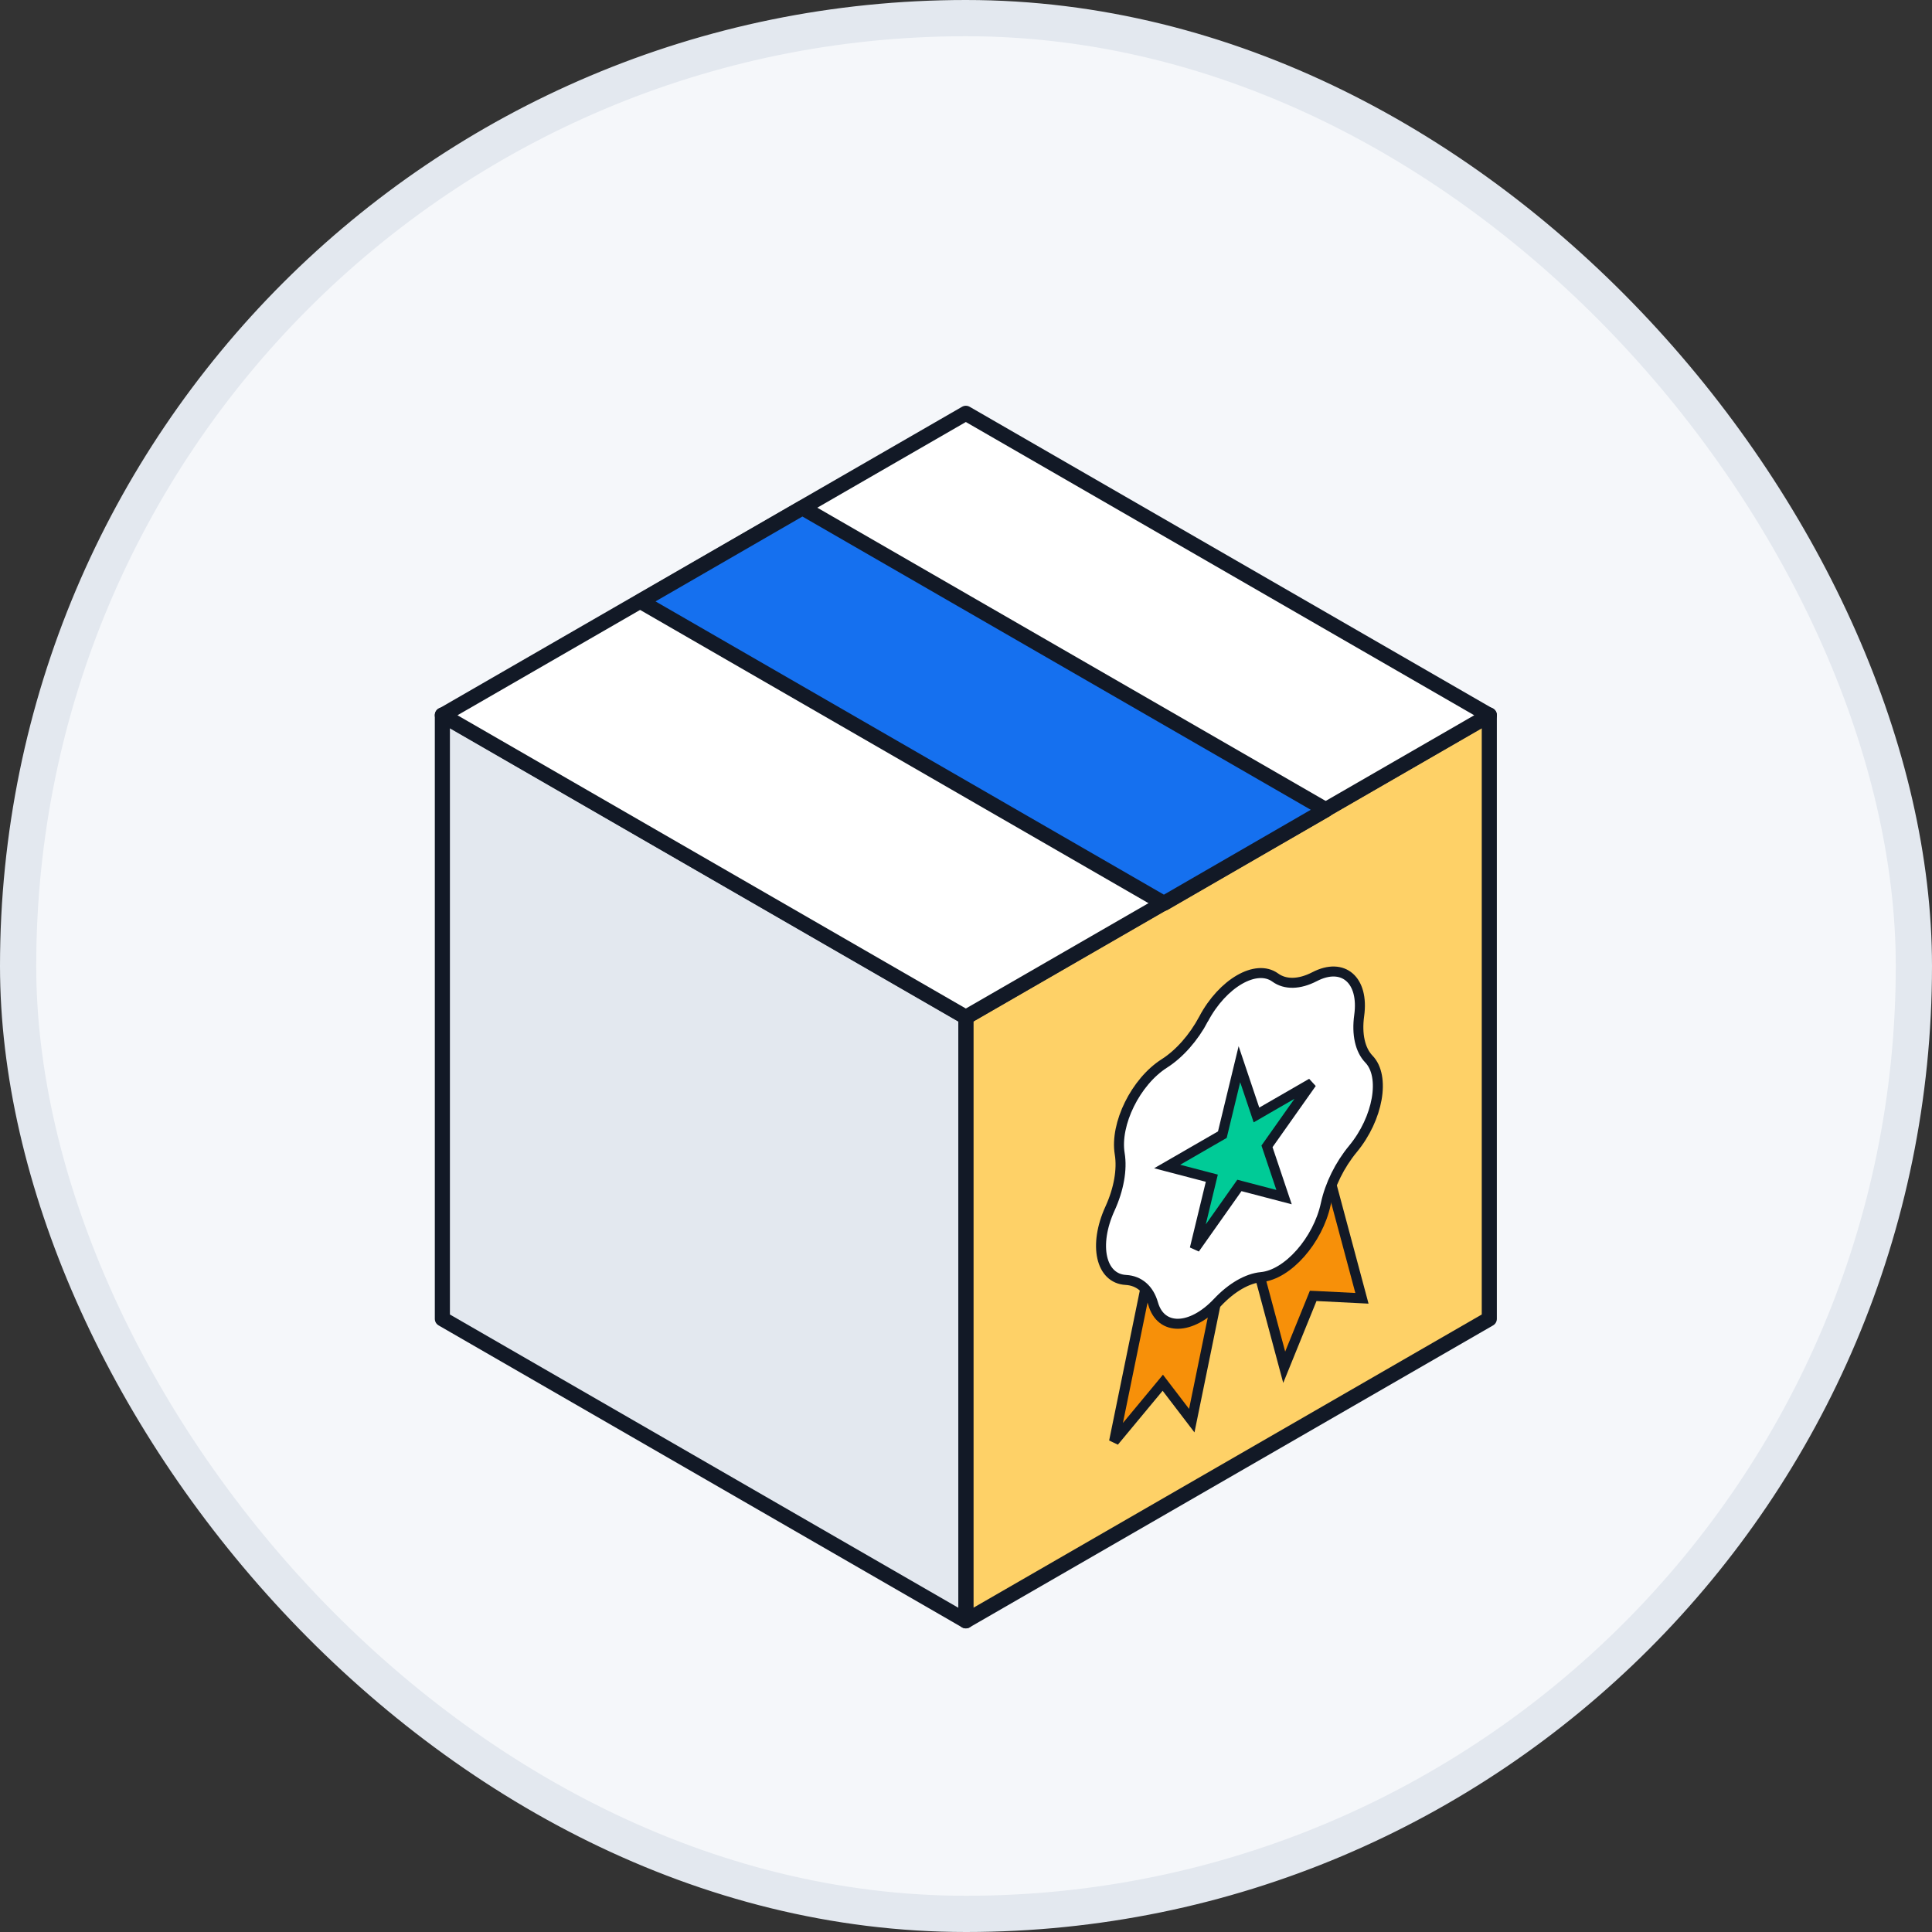 <svg fill="none" height="64" viewBox="0 0 64 64" width="64" xmlns="http://www.w3.org/2000/svg"><rect x="0" y="0" width="64" height="64" fill="#333333" stroke="none"/><rect fill="#f5f7fa" height="62.8" rx="31.4" width="62.8" x=".6" y=".6"/><g stroke="#121926"><path d="m49.335 23.684-17.341 10.003v20.005l17.341-10.003z" fill="#fed167" stroke-linecap="round" stroke-linejoin="round" stroke-width=".5"/><path d="m14.654 23.684 17.341 10.003v20.005l-17.341-10.003z" fill="#e3e8ef" stroke-linecap="round" stroke-linejoin="round" stroke-width=".5"/><path d="m31.995 13.691-17.341 10.003 17.341 10.003 17.341-10.003z" fill="#fff" stroke-linecap="round" stroke-linejoin="round" stroke-width=".5"/><path d="m26.581 16.822-5.366 3.1 17.341 10.003 5.366-3.1z" fill="#1570ef" stroke-linecap="round" stroke-linejoin="round" stroke-width=".5"/><path d="m38.4 45.949-1.496 1.802 1.206-5.895 2.575-.69-1.206 5.895-.889-1.163-.071-.093z" fill="#f79009" stroke-width=".331"/><path d="m43.621 42.933 1.495.075-1.206-4.502-2.575 2.284 1.206 4.502.889-2.189.071-.175z" fill="#f79009" stroke-width=".331"/><path d="m39.873 33.751c.63-1.185 1.74-1.826 2.37-1.369.333.242.802.232 1.304-.028.949-.491 1.641.112 1.478 1.287-.086.621.03 1.141.322 1.443.553.573.306 1.965-.527 2.973-.44.532-.765 1.19-.902 1.827-.259 1.205-1.26 2.339-2.136 2.421-.463.043-.984.344-1.447.835-.876.93-1.877.952-2.136.045-.137-.478-.462-.761-.902-.785-.834-.045-1.081-1.153-.527-2.364.292-.64.408-1.294.322-1.815-.163-.987.529-2.389 1.478-2.993.501-.319.971-.852 1.304-1.477z" fill="#fff" stroke-width=".331"/><path d="m41.057 35.253.533 1.586.032.096.104-.06 1.724-.995-1.395 1.975-.084.119.032.096.533 1.586-1.395-.365-.084-.022-.084.119-1.395 1.975.533-2.201.032-.133-.084-.022-1.395-.365 1.724-.995.104-.06.032-.133z" fill="#00cb97" stroke-width=".331"/></g><rect height="62.8" rx="31.4" stroke="#e3e8ef" stroke-width="1.2" width="62.8" x=".6" y=".6"/></svg>
